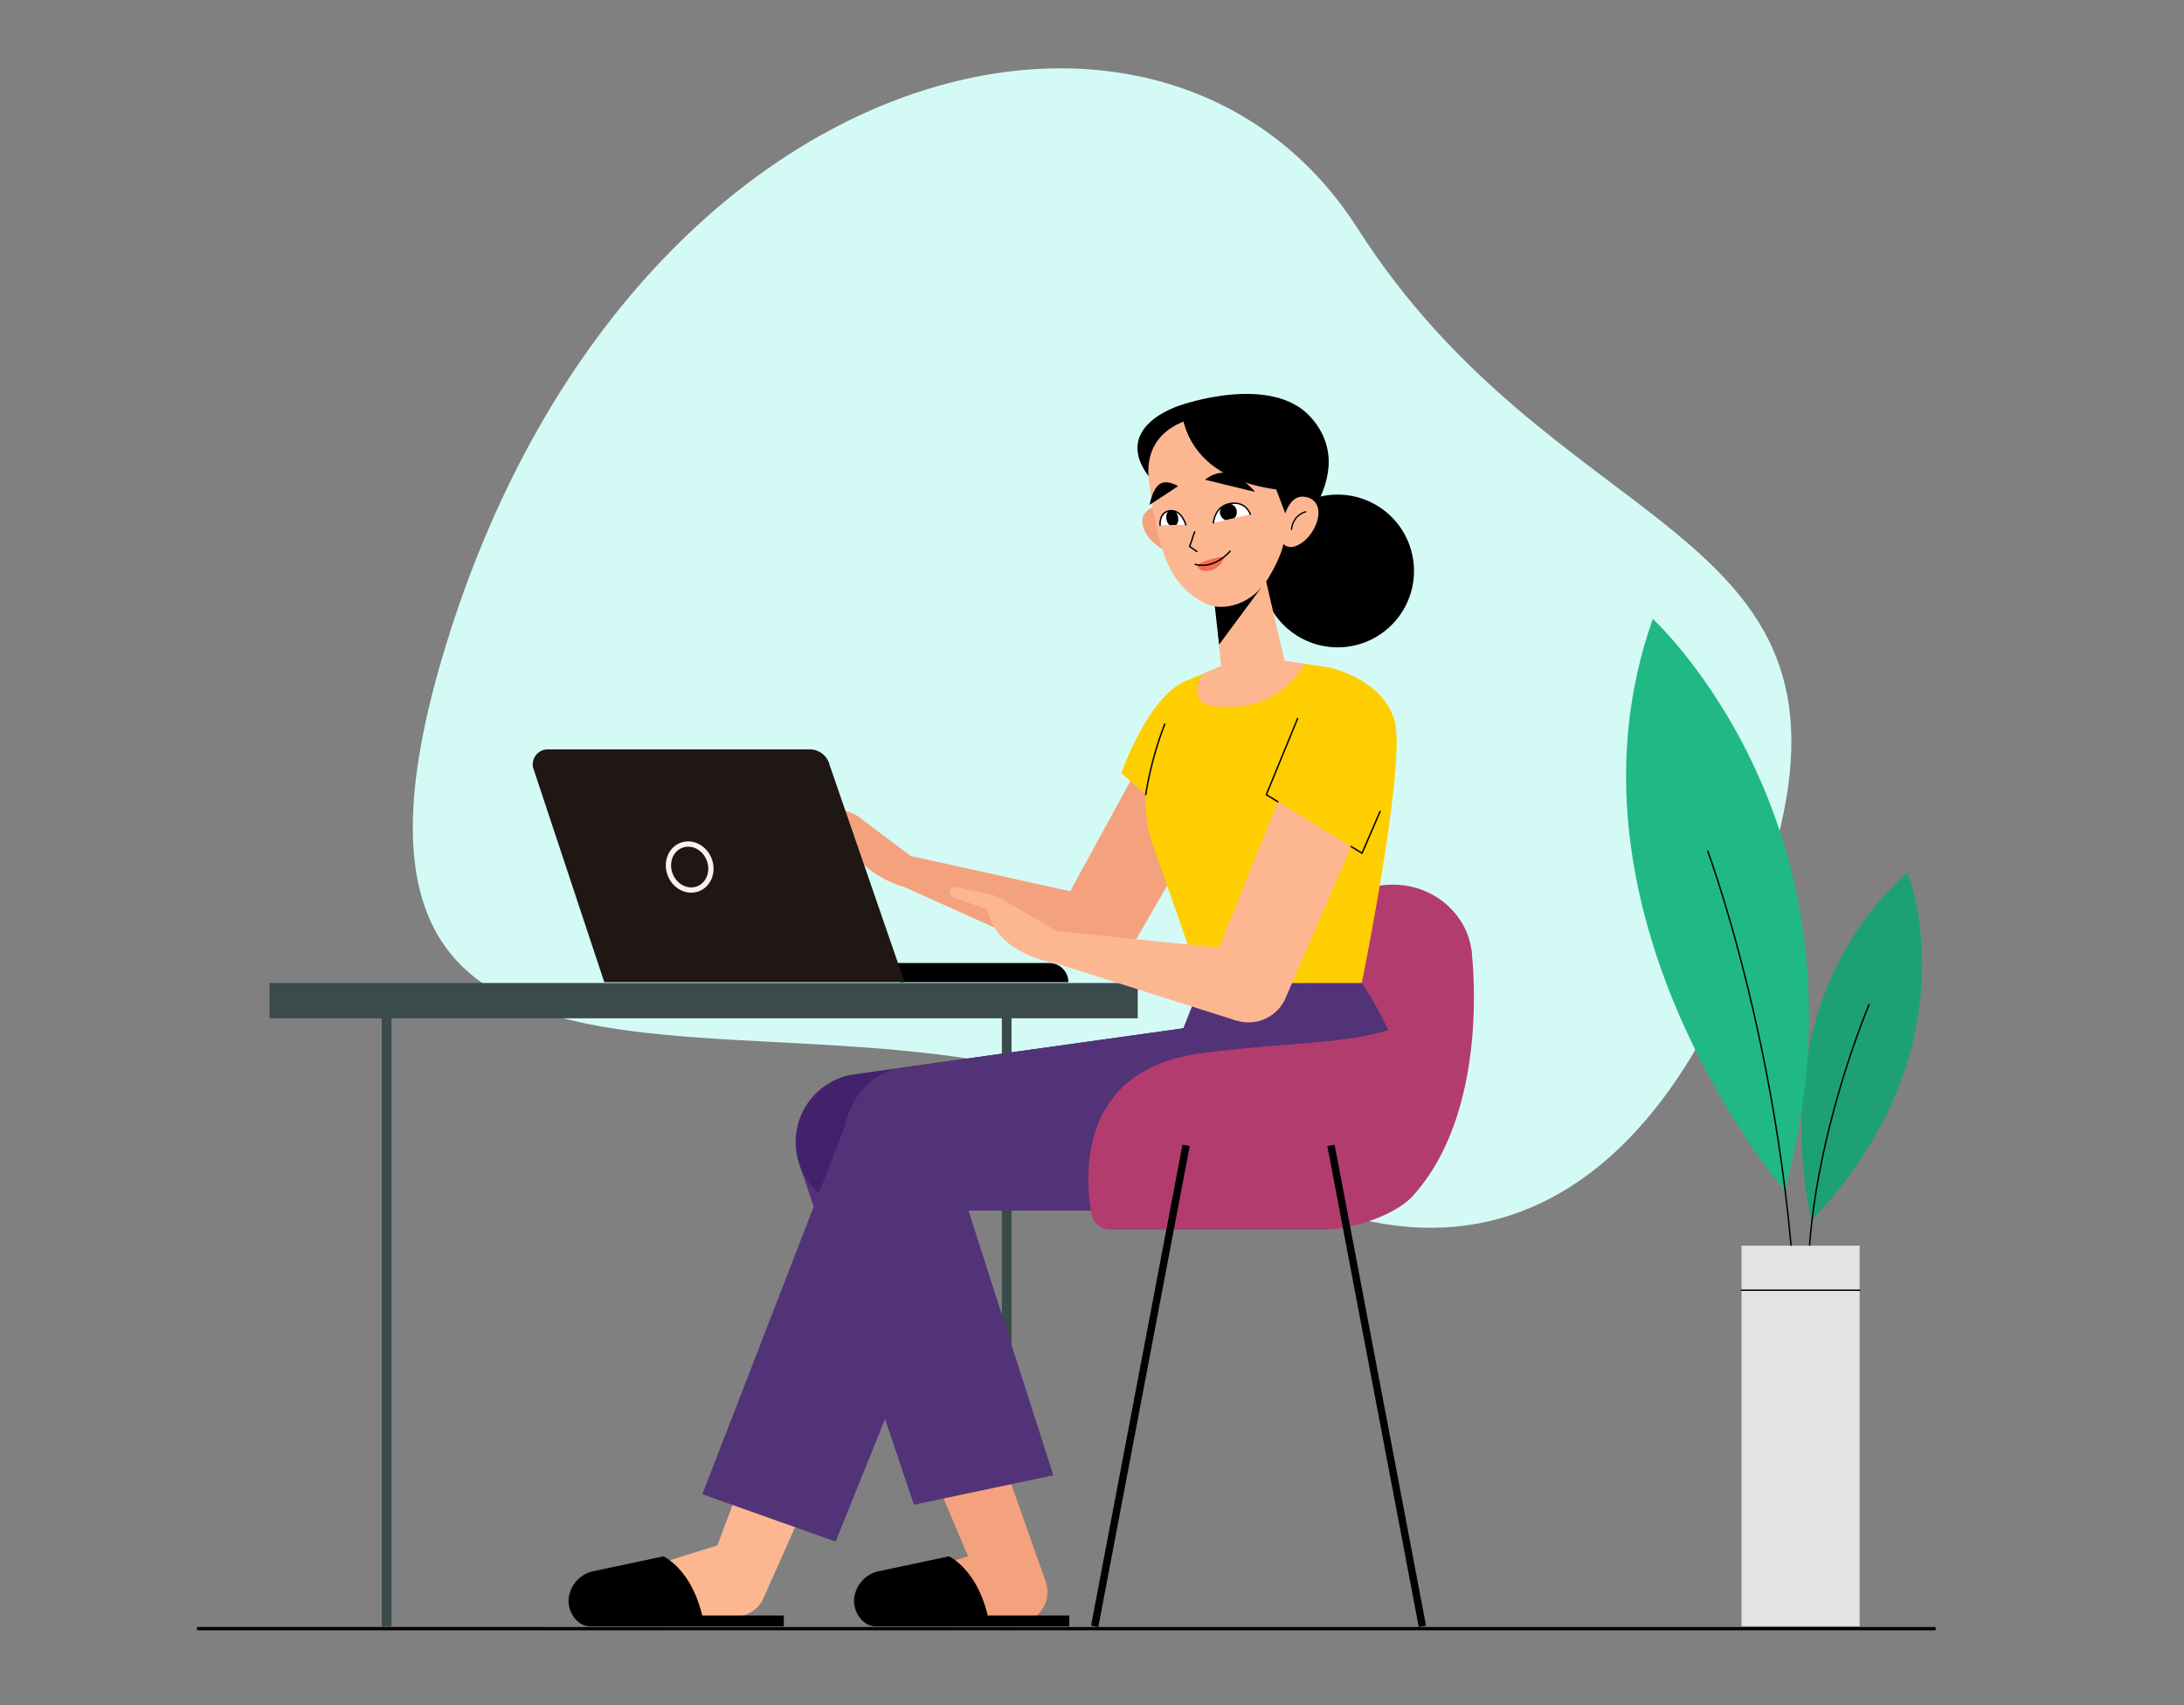 <svg xmlns="http://www.w3.org/2000/svg" xmlns:xlink="http://www.w3.org/1999/xlink" width="671" height="524" viewBox="0 0 671 524">
  <rect x="0" y="0" width="671" height="524" fill="#808080" stroke="none"/>
  <defs>
    <clipPath id="clip-path">
      <rect id="Rectangle_37422" data-name="Rectangle 37422" width="671" height="524" transform="translate(975 163.695)" fill="#fff" stroke="#707070" stroke-width="1"/>
    </clipPath>
    <clipPath id="clip-path-2">
      <rect id="Rectangle_37398" data-name="Rectangle 37398" width="507.748" height="378.91" fill="none"/>
    </clipPath>
    <clipPath id="clip-path-3">
      <path id="Path_1150" data-name="Path 1150" d="M219.706,37.319l-11.333,2.659a5.705,5.705,0,0,1,5.118-5.966,9.03,9.03,0,0,1,1.391-.113c4.2,0,4.825,3.42,4.825,3.42" transform="translate(-208.368 -33.899)" fill="none"/>
    </clipPath>
    <clipPath id="clip-path-5">
      <path id="Path_1154" data-name="Path 1154" d="M236.363,40.543l-7.914.177s-.759-3.925,3.117-4.408a4.339,4.339,0,0,1,.545-.035c3.416,0,4.252,4.265,4.252,4.265" transform="translate(-228.389 -36.278)" fill="none"/>
    </clipPath>
  </defs>
  <g id="Banner_Illustration" data-name="Banner Illustration" transform="translate(-975 -163.695)" clip-path="url(#clip-path)">
    <g id="Group_253" data-name="Group 253" transform="translate(0 39.695)">
      <path id="Path_76792" data-name="Path 76792" d="M1343.608,498c-97.6-68-285.6,30-229.6-152s220-222,280-128,152,90,130,184S1441.2,566.005,1343.608,498Z" transform="translate(-1.961 -23.886)" fill="#d4faf6"/>
      <g id="Group_182" data-name="Group 182" transform="translate(21.721 117.272)">
        <g id="Group_177" data-name="Group 177" transform="translate(1036.073 127.767)">
          <g id="Group_168" data-name="Group 168">
            <g id="Group_167" data-name="Group 167" clip-path="url(#clip-path-2)">
              <path id="Path_1107" data-name="Path 1107" d="M245.17,90.054l-37.806,69.275a12.383,12.383,0,0,0,21.587,12.134l39.33-67.975Z" transform="translate(35.573 -0.855)" fill="#f4a27d"/>
              <path id="Path_1108" data-name="Path 1108" d="M211.287,117.375S224.178,80.5,240.3,89.768c18.823,10.817-2.514,50.813-2.514,50.813Z" transform="translate(50.41 -0.838)" fill="#ffce00"/>
              <path id="Path_1109" data-name="Path 1109" d="M343.765,139.121l-6.6-7.216a12.622,12.622,0,0,0-4.124-2.99l-5.606-2.534a1.49,1.49,0,0,0-1.37,2.643l8.2,4.823Z" transform="translate(-158.262 -1.199)" fill="#f4a27d"/>
              <path id="Path_1110" data-name="Path 1110" d="M255.673,143.215l59.373,13.133-7.061,20.708-53.606-24.13Z" transform="translate(-59.259 -1.36)" fill="#f4a27d"/>
              <path id="Path_1111" data-name="Path 1111" d="M342.826,152.765s-17.311-4.495-18.447-18.7l-9.932-4.74a1.632,1.632,0,0,1,1.216-3.021l10.016,3.325a12.136,12.136,0,0,1,2.992,1.478l16.244,12.243Z" transform="translate(-147.707 -1.198)" fill="#f4a27d"/>
              <path id="Path_1112" data-name="Path 1112" d="M324.76,182.442H273.111l-8.294-5.89h54.054a5.889,5.889,0,0,1,5.89,5.89" transform="translate(-79.314 -1.676)"/>
              <path id="Path_1113" data-name="Path 1113" d="M406.875,115.181l22.995,66.631H337.616l-21.885-65.945a4.621,4.621,0,0,1,4.52-5.586h80.487a6.294,6.294,0,0,1,6.137,4.9" transform="translate(-234.751 -1.047)" fill="#1e1714"/>
              <path id="Path_1114" data-name="Path 1114" d="M376.21,149c1.408,3.693,5.238,5.661,8.556,4.4s4.865-5.283,3.458-8.976-5.238-5.66-8.555-4.4S374.8,145.31,376.21,149Z" transform="translate(-253.118 -1.326)" fill="none" stroke="#fff0eb" stroke-miterlimit="10" stroke-width="1.623"/>
              <line id="Line_38" data-name="Line 38" y2="192.26" transform="translate(226.498 186.44)" fill="none" stroke="#3b4a4a" stroke-miterlimit="10" stroke-width="2.966"/>
              <line id="Line_39" data-name="Line 39" y2="192.26" transform="translate(35.989 186.44)" fill="none" stroke="#3b4a4a" stroke-miterlimit="10" stroke-width="2.966"/>
              <rect id="Rectangle_37395" data-name="Rectangle 37395" width="266.762" height="10.844" transform="translate(0 181.018)" fill="#3b4a4a"/>
              <path id="Path_1118" data-name="Path 1118" d="M189.9,172.129c-2.249-16.937-26.322-30.942-50.174-7.488v57.147l32.551-6.6s19.154-31.525,17.623-43.054" transform="translate(179.354 -1.446)" fill="#b33c6f"/>
              <path id="Path_1119" data-name="Path 1119" d="M271.289,337.113l16.01,37.819a9.469,9.469,0,0,0,17.649-6.843l-15.908-45.063Z" transform="translate(-66.452 -3.067)" fill="#f4a27d"/>
              <path id="Path_1120" data-name="Path 1120" d="M321.3,379.056h-42.8V368.51l38.168-11.895Z" transform="translate(-89.418 -3.386)" fill="#f4a27d"/>
              <path id="Path_1121" data-name="Path 1121" d="M318.4,360.63s9.592,4.253,12.518,21.145l-35.057.349c-3.854,0-6.64-4.077-6.64-7.931a9.674,9.674,0,0,1,7.231-8.917Z" transform="translate(-109.635 -3.424)"/>
              <rect id="Rectangle_37396" data-name="Rectangle 37396" width="59.51" height="3.317" transform="translate(186.222 375.382)"/>
              <path id="Path_1122" data-name="Path 1122" d="M269.484,239.481l34.958,103.977,42.831-9.073L311.4,222.456Z" transform="translate(-106.451 -2.112)" fill="#523377"/>
              <path id="Path_1123" data-name="Path 1123" d="M333.044,182.753s38.563,54.452-9.225,69.939H194.8a21.061,21.061,0,0,1-4.008-41.738l114.815-16.069-3.685-12.132Z" transform="translate(-12.074 -1.735)" fill="#44216d"/>
              <path id="Path_1124" data-name="Path 1124" d="M318.276,182.753s38.562,54.452-9.225,69.939H180.031a21.061,21.061,0,0,1-19.69-13.587c-4.638-12.217,2.951-27.724,15.779-30.21l87.319-12.221,5.524-13.921Z" transform="translate(17.311 -1.735)" fill="#523377"/>
              <path id="Path_1125" data-name="Path 1125" d="M354.761,327.526l-14.386,38.466a9.469,9.469,0,0,0,17.52,7.169l19.44-43.655Z" transform="translate(-206.131 -3.11)" fill="#fcb791"/>
              <path id="Path_1126" data-name="Path 1126" d="M409.857,379.056h-42.8V368.51l38.167-11.895Z" transform="translate(-265.684 -3.386)" fill="#fcb791"/>
              <path id="Path_1127" data-name="Path 1127" d="M406.949,360.63s9.592,4.253,12.518,21.145l-35.057.349c-3.854,0-6.64-4.077-6.64-7.931A9.674,9.674,0,0,1,385,365.276Z" transform="translate(-285.902 -3.424)"/>
              <rect id="Rectangle_37397" data-name="Rectangle 37397" width="59.51" height="3.317" transform="translate(98.509 375.382)"/>
              <path id="Path_1128" data-name="Path 1128" d="M336.9,222.455,291.288,340.223l40.944,14.557,45.294-112.367Z" transform="translate(-158.298 -2.112)" fill="#523377"/>
              <path id="Path_1129" data-name="Path 1129" d="M145.743,258.429a5.856,5.856,0,0,1-5.787-4.839c-2.14-12.389-3.895-44.625,34.379-49.447,47.547-5.991,66.267.749,82.365-31.823,0,0,6.544,48.821-18.084,75.866-5.39,5.919-18.927,10.243-26.934,10.243Z" transform="translate(112.558 -1.636)" fill="#b33c6f"/>
              <line id="Line_40" data-name="Line 40" x1="28.087" y2="147.78" transform="translate(253.53 230.919)" fill="none" stroke="#000" stroke-miterlimit="10" stroke-width="2.27"/>
              <line id="Line_41" data-name="Line 41" x2="28.087" y2="147.78" transform="translate(326.125 230.919)" fill="none" stroke="#000" stroke-miterlimit="10" stroke-width="2.27"/>
              <path id="Path_1130" data-name="Path 1130" d="M201.413,82.209l17.76,2.605s16.76,3.369,20.312,16.63S229.356,181.8,229.356,181.8H180.042l-14.755-42.115a39.619,39.619,0,0,1-2.166-10.432,46.8,46.8,0,0,1,3.44-22.054l8.273-17.988,13.129-5.58Z" transform="translate(106.233 -0.781)" fill="#ffce00"/>
              <path id="Path_1131" data-name="Path 1131" d="M224.633,83.731l-10.381-1.522L199.52,84.174l-6.08,2.584s-6.189,8.86,3.778,10.009c12.107,1.4,21.679-3.352,27.415-13.036" transform="translate(93.393 -0.781)" fill="#fcb791"/>
              <path id="Path_1132" data-name="Path 1132" d="M234.912,124.1a105.338,105.338,0,0,1,5.845-21.653" transform="translate(34.31 -0.973)" fill="none" stroke="#000" stroke-linecap="round" stroke-linejoin="round" stroke-width="0.436"/>
              <path id="Path_1133" data-name="Path 1133" d="M300.613,159.892l-7.384-6.406a12.635,12.635,0,0,0-4.442-2.494l-5.861-1.869a1.49,1.49,0,0,0-1.055,2.782l8.7,3.844Z" transform="translate(-71.177 -1.415)" fill="#f4a27d"/>
              <path id="Path_1134" data-name="Path 1134" d="M208.219,166.575l60.492,6.189-4.623,21.386-56.034-17.779Z" transform="translate(32.959 -1.582)" fill="#fcb791"/>
              <path id="Path_1135" data-name="Path 1135" d="M300.3,176.243s-17.714-2.465-20.484-16.449L269.4,156.233a1.631,1.631,0,0,1,.86-3.141l10.333,2.146a12.1,12.1,0,0,1,3.143,1.121l17.55,10.285Z" transform="translate(-59.282 -1.453)" fill="#fcb791"/>
              <path id="Path_1136" data-name="Path 1136" d="M196.411,103.937l-29.553,73.177a12.383,12.383,0,0,0,22.844,9.559l31.218-72.063Z" transform="translate(122.451 -0.987)" fill="#fcb791"/>
              <path id="Path_1137" data-name="Path 1137" d="M165.051,124.024S176.24,85.2,193.323,92.543c19.946,8.571,3.031,50.623,3.031,50.623Z" transform="translate(141.217 -0.87)" fill="#ffce00"/>
              <path id="Path_1138" data-name="Path 1138" d="M197.257,126.286,193.7,124.11l9.62-23.432" transform="translate(112.568 -0.956)" fill="none" stroke="#000" stroke-linecap="round" stroke-linejoin="round" stroke-width="0.436"/>
              <path id="Path_1139" data-name="Path 1139" d="M168.119,140.326l3.334,2.038,5.555-12.838" transform="translate(164.218 -1.23)" fill="none" stroke="#000" stroke-linecap="round" stroke-linejoin="round" stroke-width="0.436"/>
              <path id="Path_1140" data-name="Path 1140" d="M157.688,56.625a23.464,23.464,0,1,0,21.474-25.3,23.464,23.464,0,0,0-21.474,25.3" transform="translate(147.096 -0.297)"/>
              <path id="Path_1141" data-name="Path 1141" d="M229.666,3.483s-21.51,6.288-9.913,21.872L243.139,8.1Z" transform="translate(50.343 -0.033)"/>
              <path id="Path_1142" data-name="Path 1142" d="M184.07,3.45s27.91-9.889,40,3.818c17.469,19.809-12.875,44.1-12.875,44.1Z" transform="translate(95.939 0)"/>
              <path id="Path_1143" data-name="Path 1143" d="M241.7,46.1a19.734,19.734,0,0,0-2.857-6.917c-1.942-2.92-4.724-5.62-8.236-3.474-5.981,3.654,1.339,13.248,7.889,13.387,1.926.041,3.525-1.46,3.2-3" transform="translate(39.788 -0.332)" fill="#f4a27d"/>
              <path id="Path_1144" data-name="Path 1144" d="M211.008,46.978l8.83,38.063-19.479,6.537-3.2-35.665Z" transform="translate(92.627 -0.446)" fill="#fcb791"/>
              <path id="Path_1145" data-name="Path 1145" d="M219.493,60.11,206.545,77.6,204.99,63.7Z" transform="translate(85.211 -0.571)"/>
              <path id="Path_1146" data-name="Path 1146" d="M213.957,6.751S193.329,7.866,195.7,26.732c2.6,20.717,5.815,32.248,17.681,37.869,4.7,2.225,14.026.656,19.245-8.344,5.749-9.913,4.607-12.454,4.672-16.538l1.754-7.789s6.461-28.7-25.089-25.178" transform="translate(74.506 -0.061)" fill="#fcb791"/>
              <path id="Path_1147" data-name="Path 1147" d="M227.175,48.839l-2.235-1.523,1.532-4.529" transform="translate(57.769 -0.406)" fill="none" stroke="#000" stroke-linecap="round" stroke-linejoin="round" stroke-width="0.436"/>
              <path id="Path_1148" data-name="Path 1148" d="M219.7,37.318l-11.332,2.659a5.7,5.7,0,0,1,5.117-5.967c5.46-.841,6.215,3.307,6.215,3.307" transform="translate(81.654 -0.322)" fill="#fff"/>
            </g>
          </g>
          <g id="Group_170" data-name="Group 170" transform="translate(290.021 33.577)">
            <g id="Group_169" data-name="Group 169" transform="translate(0)" clip-path="url(#clip-path-3)">
              <path id="Path_1149" data-name="Path 1149" d="M212.568,36.836a2.6,2.6,0,1,0,2.578-2.792,2.682,2.682,0,0,0-2.578,2.792" transform="translate(-210.575 -33.9)"/>
            </g>
          </g>
          <g id="Group_172" data-name="Group 172">
            <g id="Group_171" data-name="Group 171" clip-path="url(#clip-path-2)">
              <path id="Path_1151" data-name="Path 1151" d="M208.368,39.979s.209-4.97,4.9-5.92c5.076-1.028,6.429,3.261,6.429,3.261" transform="translate(81.659 -0.322)" fill="none" stroke="#000" stroke-linecap="round" stroke-linejoin="round" stroke-width="0.435"/>
              <path id="Path_1152" data-name="Path 1152" d="M228.45,40.72l7.913-.177s-.922-4.713-4.8-4.23-3.116,4.408-3.116,4.408" transform="translate(45.164 -0.344)" fill="#fff"/>
            </g>
          </g>
          <g id="Group_174" data-name="Group 174" transform="translate(273.554 35.934)">
            <g id="Group_173" data-name="Group 173" transform="translate(0)" clip-path="url(#clip-path-5)">
              <path id="Path_1153" data-name="Path 1153" d="M234.331,37.956c.34,1.388-.17,2.769-1.139,3.086s-2.029-.551-2.368-1.938.17-2.769,1.139-3.086,2.029.551,2.368,1.938" transform="translate(-228.77 -36.275)"/>
            </g>
          </g>
          <g id="Group_176" data-name="Group 176">
            <g id="Group_175" data-name="Group 175" clip-path="url(#clip-path-2)">
              <path id="Path_1155" data-name="Path 1155" d="M236.314,40.543s-1.262-4.528-4.644-4.319c-3.659.227-3.269,4.5-3.269,4.5" transform="translate(45.214 -0.344)" fill="none" stroke="#000" stroke-linecap="round" stroke-linejoin="round" stroke-width="0.447"/>
              <path id="Path_1156" data-name="Path 1156" d="M239.544,28.621,230.8,34.36s.819-4.858,3.1-6.387,5.647.648,5.647.648" transform="translate(39.601 -0.26)"/>
              <path id="Path_1157" data-name="Path 1157" d="M206.888,26.606l15.381,3.746s-3.754-4.621-7.921-5.678-7.459,1.931-7.459,1.931" transform="translate(80.556 -0.232)"/>
              <path id="Path_1158" data-name="Path 1158" d="M224.648,50.464s-5.491.556-8.177,2.6c0,0,2.711,1.946,8.177-2.6" transform="translate(68.685 -0.479)" fill="#f86951"/>
              <path id="Path_1159" data-name="Path 1159" d="M224.648,50.464a5.739,5.739,0,0,1-4.983,4.4c-3.29.331-3.193-1.795-3.193-1.795Z" transform="translate(68.685 -0.479)" fill="#f86951"/>
              <path id="Path_1160" data-name="Path 1160" d="M225.358,48.792s-4.643,5.662-10.706,4.068" transform="translate(69.776 -0.463)" fill="none" stroke="#000" stroke-linecap="round" stroke-linejoin="round" stroke-width="0.436"/>
              <path id="Path_1161" data-name="Path 1161" d="M227.66,29.745s-31,.147-34.008-24.986c0,0,12.961-5.284,27.061,3.89s6.947,21.1,6.947,21.1" transform="translate(86.462 -0.031)"/>
              <path id="Path_1162" data-name="Path 1162" d="M192.047,24.117l5.46,14.5,4.815-8.956Z" transform="translate(115.204 -0.229)"/>
              <path id="Path_1163" data-name="Path 1163" d="M187.3,45.166a19.863,19.863,0,0,1,.9-7.474c1.093-3.354,3.059-6.722,7.041-5.59,6.783,1.927,2.281,13.2-4.028,15.1-1.856.561-3.81-.462-3.913-2.037" transform="translate(123.651 -0.303)" fill="#fcb791"/>
              <path id="Path_1164" data-name="Path 1164" d="M195.584,36.58s-3.743.706-4.369,5.4" transform="translate(122.765 -0.347)" fill="none" stroke="#000" stroke-linecap="round" stroke-linejoin="round" stroke-width="0.409"/>
              <path id="Path_1165" data-name="Path 1165" d="M3.146,255.394s-17.358-65,29.469-106.933c0,0,21.436,53.117-29.469,106.933" transform="translate(470.653 -1.41)" fill="#1ea172"/>
              <path id="Path_1166" data-name="Path 1166" d="M43.312,69.8s70.579,64.631,40.526,175.758c0,0-72.676-84.9-40.526-175.758" transform="translate(381.689 -0.663)" fill="#20b985"/>
              <path id="Path_1167" data-name="Path 1167" d="M38.69,141.85s31.424,84.123,27.137,181.943" transform="translate(403.197 -1.347)" fill="none" stroke="#000" stroke-linecap="round" stroke-linejoin="round" stroke-width="0.436"/>
              <path id="Path_1168" data-name="Path 1168" d="M35.186,189.463S11.149,246.015,17.541,291.032" transform="translate(456.259 -1.799)" fill="none" stroke="#000" stroke-linecap="round" stroke-linejoin="round" stroke-width="0.436"/>
              <path id="Path_1169" data-name="Path 1169" d="M0,0H36.285V116.952H0Z" transform="translate(452.271 261.737)" fill="#e3e3e3"/>
              <line id="Line_42" data-name="Line 42" x1="36.285" transform="translate(452.271 275.425)" fill="none" stroke="#000" stroke-linecap="round" stroke-linejoin="round" stroke-width="0.436"/>
            </g>
          </g>
        </g>
        <path id="Path_1171" data-name="Path 1171" d="M534.085,308.6H.137c-.076,0-.137-.227-.137-.506s.061-.507.137-.507H534.085c.076,0,.137.227.137.507s-.061.506-.137.506" transform="translate(1013.776 199.09)"/>
      </g>
    </g>
  </g>
</svg>
